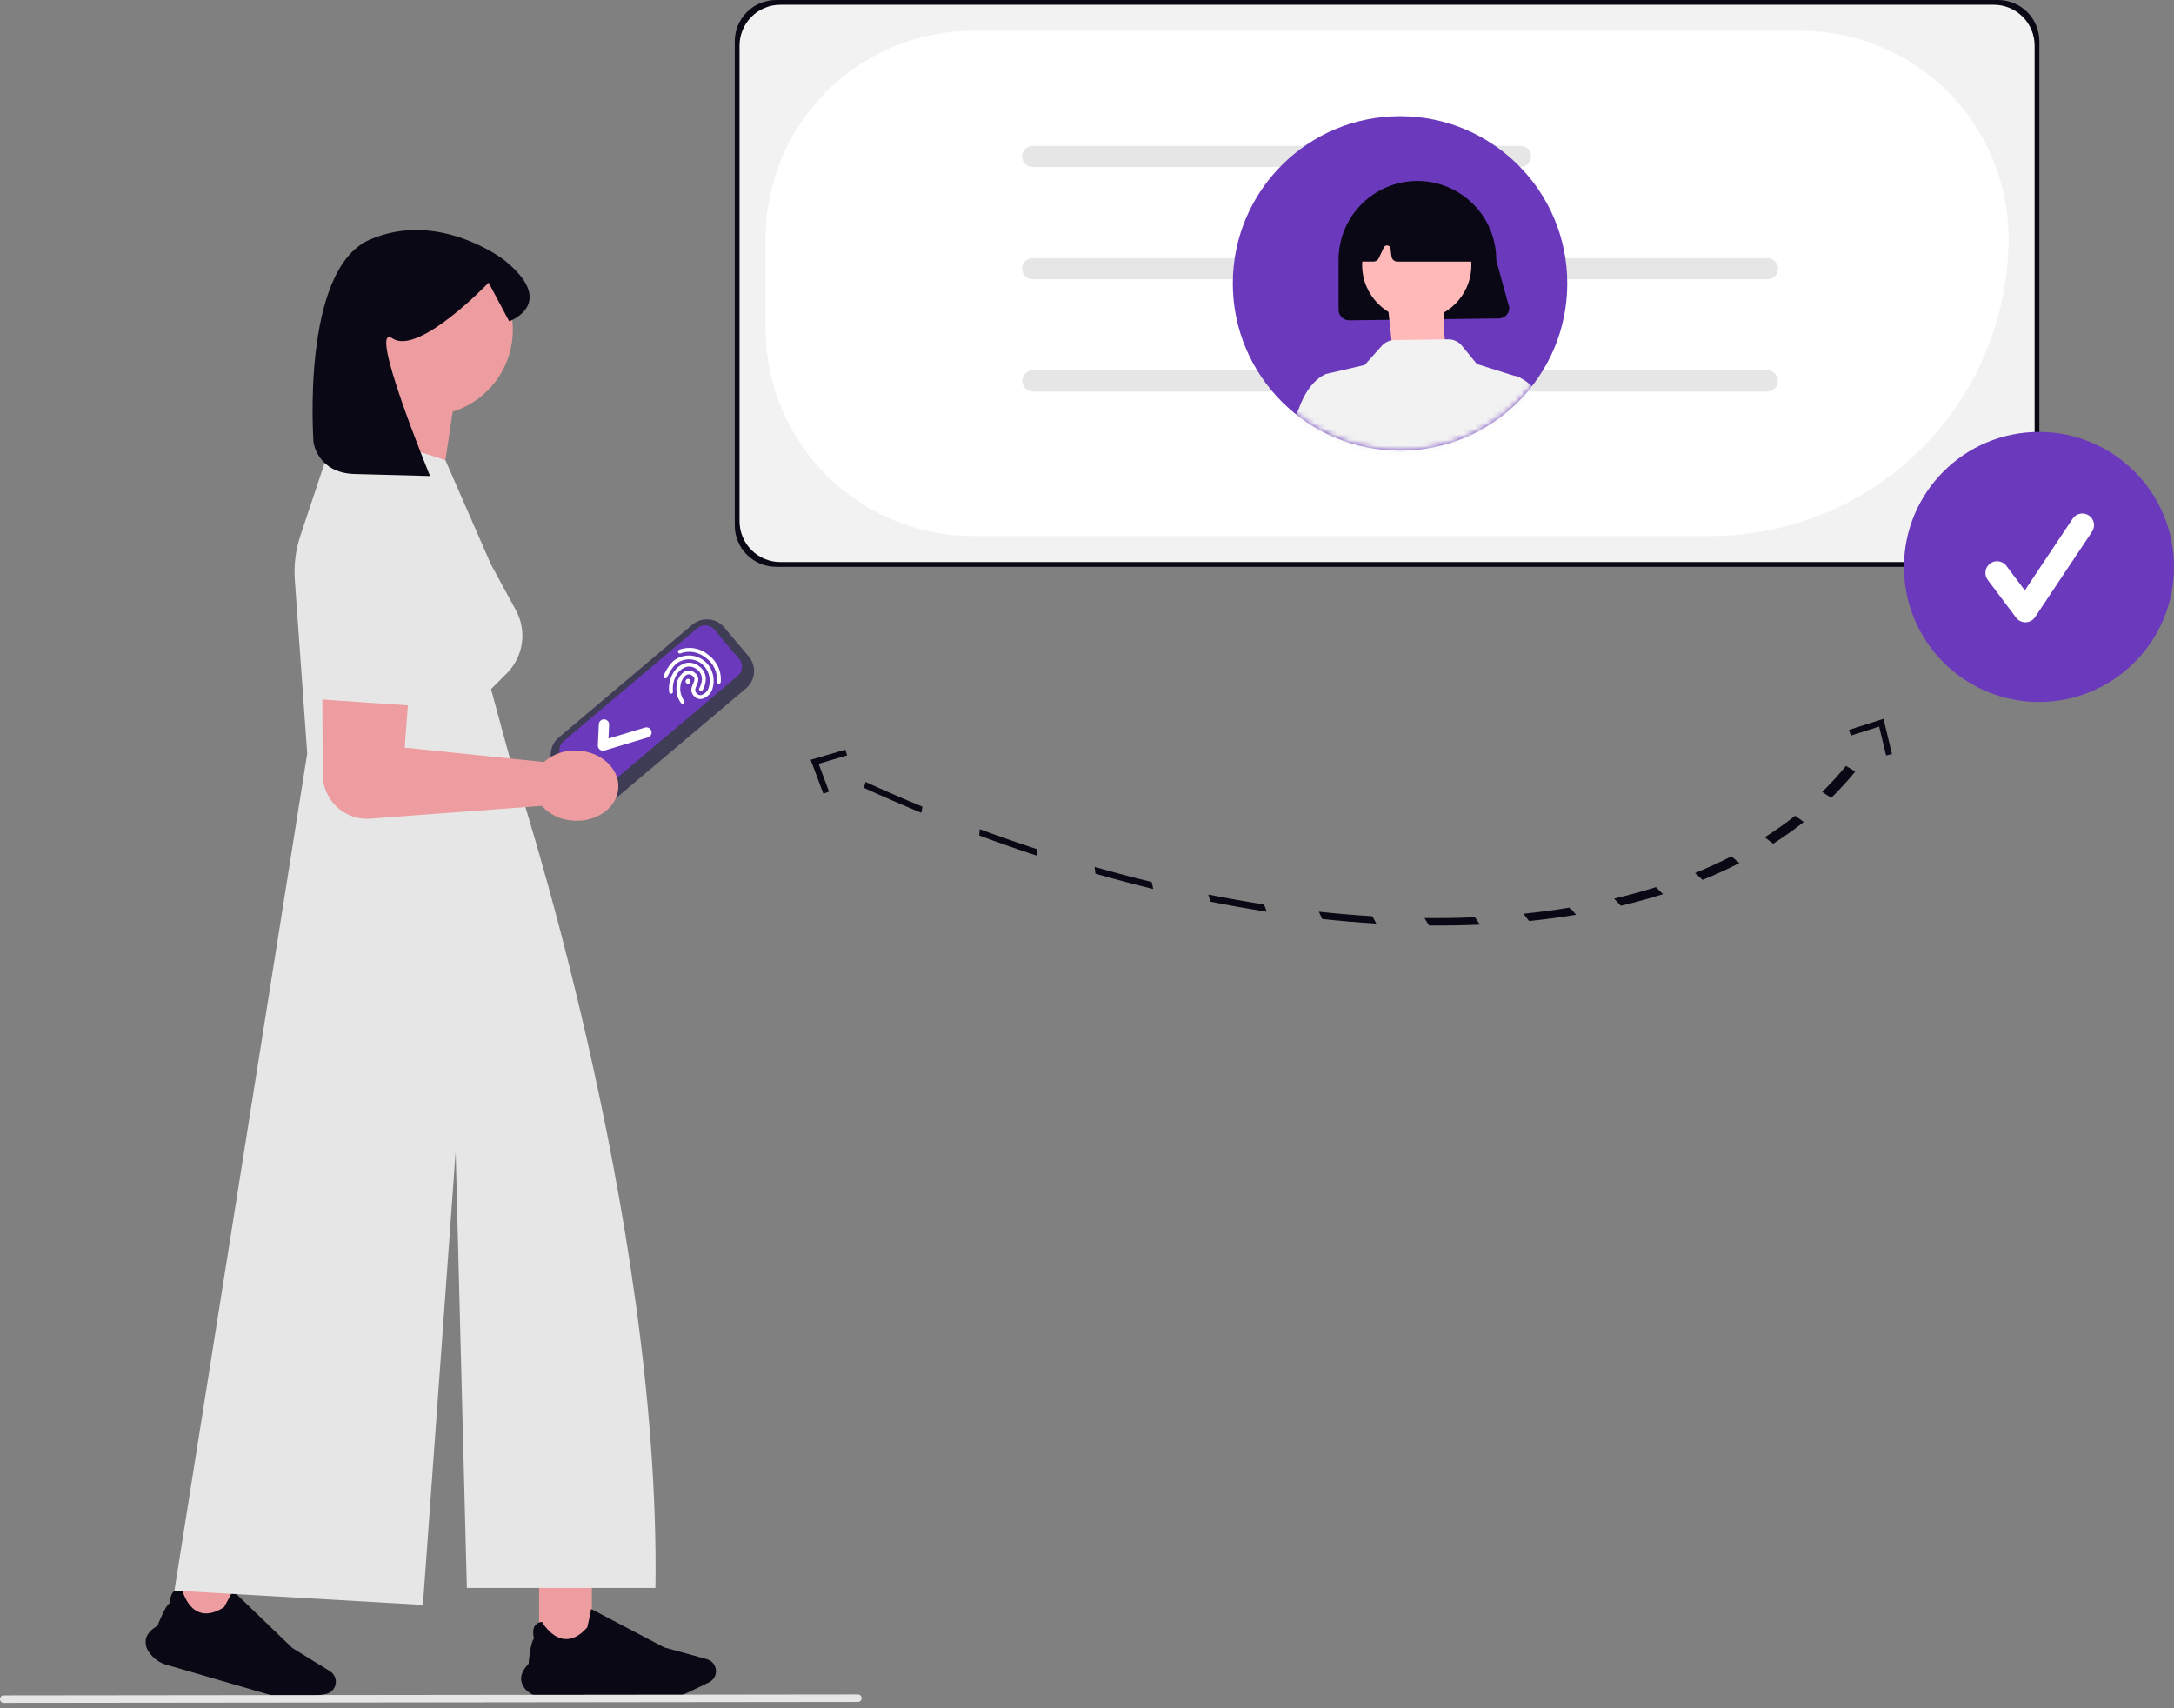 <svg width="378" height="297" viewBox="0 0 378 297" fill="none" xmlns="http://www.w3.org/2000/svg">
<rect x="0" y="0" width="378" height="297" fill="#808080" stroke="none"/>
<path d="M106.475 139.306L129.722 119.673C130.516 119 131.012 118.04 131.099 117.003C131.187 115.965 130.859 114.935 130.188 114.139L125.912 109.072C125.239 108.277 124.279 107.782 123.241 107.694C122.204 107.607 121.174 107.935 120.378 108.606L97.131 128.239C96.336 128.912 95.841 129.872 95.754 130.91C95.666 131.947 95.994 132.977 96.665 133.773L100.944 138.84C101.616 139.634 102.576 140.129 103.613 140.216C104.65 140.304 105.679 139.976 106.475 139.306Z" fill="#3F3D56"/>
<path d="M128.503 114.548C128.865 114.977 129.041 115.532 128.994 116.091C128.947 116.65 128.68 117.167 128.252 117.53L105.005 137.163C104.576 137.525 104.021 137.701 103.462 137.654C102.903 137.607 102.385 137.34 102.023 136.912L97.744 131.845C97.382 131.416 97.206 130.861 97.253 130.302C97.3 129.743 97.567 129.225 97.995 128.863L121.242 109.229C121.671 108.868 122.226 108.691 122.785 108.739C123.344 108.786 123.862 109.053 124.224 109.481L128.503 114.548Z" fill="#6B39BC"/>
<path d="M104.27 130.316C104.163 130.228 104.078 130.115 104.021 129.988C103.965 129.86 103.94 129.722 103.947 129.583L104.12 125.934C104.123 125.815 104.15 125.697 104.199 125.589C104.247 125.48 104.317 125.382 104.405 125.301C104.492 125.22 104.594 125.157 104.706 125.116C104.818 125.075 104.937 125.056 105.056 125.062C105.175 125.068 105.292 125.097 105.4 125.148C105.507 125.2 105.603 125.272 105.683 125.361C105.762 125.45 105.822 125.554 105.861 125.667C105.899 125.78 105.915 125.899 105.906 126.018L105.795 128.407L112.154 126.493C112.38 126.428 112.623 126.455 112.829 126.568C113.035 126.681 113.188 126.87 113.256 127.095C113.324 127.32 113.3 127.563 113.191 127.77C113.081 127.978 112.894 128.134 112.67 128.205L105.098 130.483C104.961 130.524 104.816 130.532 104.675 130.506C104.535 130.479 104.403 130.42 104.29 130.332L104.27 130.316Z" fill="white"/>
<path d="M118.004 113.551C117.957 113.515 117.92 113.467 117.897 113.412C117.875 113.357 117.867 113.297 117.875 113.238C117.883 113.179 117.906 113.124 117.942 113.077C117.979 113.03 118.027 112.993 118.082 112.971C118.934 112.651 119.857 112.566 120.754 112.725C121.651 112.884 122.488 113.28 123.18 113.873C124.103 114.556 124.783 115.516 125.122 116.613C125.306 117.246 125.373 117.907 125.32 118.563C125.318 118.607 125.307 118.651 125.288 118.69C125.268 118.73 125.241 118.766 125.208 118.795C125.175 118.825 125.137 118.847 125.095 118.862C125.053 118.876 125.009 118.882 124.965 118.879L124.963 118.881C124.873 118.874 124.788 118.833 124.729 118.765C124.669 118.697 124.639 118.608 124.644 118.518C124.717 117.728 124.582 116.932 124.253 116.211C123.924 115.489 123.412 114.866 122.768 114.402C120.797 112.872 119.013 113.331 118.339 113.598C118.284 113.621 118.224 113.629 118.165 113.621C118.106 113.612 118.05 113.588 118.004 113.551Z" fill="white"/>
<path d="M118.47 122.283C118.447 122.265 118.426 122.245 118.409 122.223C117.095 120.547 117.767 118.425 117.793 118.339L117.801 118.32C117.825 118.262 118.376 116.879 119.392 116.605C119.636 116.547 119.891 116.549 120.134 116.61C120.377 116.671 120.602 116.791 120.79 116.958C120.981 117.084 121.139 117.255 121.249 117.457C121.359 117.658 121.418 117.883 121.422 118.113C121.395 118.471 121.295 118.82 121.129 119.139C120.833 119.815 120.705 120.192 121.276 120.683C121.377 120.767 121.499 120.824 121.628 120.848C121.758 120.873 121.891 120.864 122.016 120.822C122.317 120.709 122.587 120.525 122.803 120.287C123.019 120.048 123.174 119.762 123.257 119.451C123.467 118.726 123.46 117.955 123.236 117.235C123.012 116.514 122.582 115.875 121.998 115.397C121.346 114.879 120.532 114.608 119.699 114.632C119.009 114.657 118.339 114.875 117.766 115.261C116.752 115.962 116.003 117.721 115.999 117.736C115.982 117.776 115.957 117.813 115.925 117.844C115.894 117.875 115.857 117.899 115.816 117.915C115.776 117.932 115.732 117.94 115.688 117.94C115.644 117.939 115.601 117.93 115.56 117.913L115.558 117.911C115.476 117.875 115.41 117.809 115.376 117.726C115.342 117.643 115.341 117.55 115.375 117.466C115.408 117.388 116.204 115.513 117.376 114.702C117.955 114.308 118.622 114.063 119.318 113.987C120.014 113.911 120.719 114.007 121.369 114.267C122.019 114.526 122.596 114.941 123.049 115.475C123.502 116.009 123.817 116.646 123.966 117.33C124.14 118.095 124.119 118.892 123.906 119.647C123.793 120.065 123.579 120.449 123.283 120.766C122.987 121.083 122.618 121.323 122.209 121.465C121.976 121.539 121.727 121.552 121.487 121.503C121.248 121.455 121.024 121.346 120.838 121.188C119.861 120.347 120.235 119.488 120.508 118.861C120.788 118.218 120.902 117.892 120.377 117.484C120.271 117.384 120.143 117.31 120.003 117.27C119.862 117.23 119.714 117.224 119.571 117.253C119.227 117.391 118.939 117.641 118.755 117.964L118.749 117.972C118.521 118.319 118.374 118.712 118.319 119.124C118.24 119.591 118.254 120.069 118.36 120.531C118.467 120.992 118.664 121.428 118.94 121.813C118.968 121.847 118.988 121.887 119 121.929C119.013 121.971 119.016 122.015 119.011 122.059C119.006 122.103 118.993 122.145 118.972 122.184C118.95 122.222 118.922 122.256 118.887 122.283L118.885 122.285C118.825 122.33 118.752 122.355 118.677 122.354C118.602 122.354 118.529 122.328 118.47 122.283Z" fill="white"/>
<path d="M116.47 120.536C116.433 120.507 116.403 120.472 116.38 120.431C116.357 120.391 116.343 120.346 116.339 120.3C116.215 119.138 116.471 117.967 117.068 116.962L117.074 116.958C117.318 116.532 117.646 116.16 118.038 115.865C118.43 115.57 118.879 115.359 119.356 115.244C119.757 115.18 120.166 115.205 120.557 115.316C120.947 115.427 121.309 115.622 121.616 115.887C122.029 116.19 122.347 116.604 122.534 117.081C122.72 117.558 122.768 118.078 122.671 118.581C122.588 119.081 122.416 119.562 122.161 120C122.113 120.077 122.037 120.131 121.949 120.152C121.861 120.172 121.769 120.157 121.692 120.109C121.615 120.061 121.561 119.985 121.54 119.897C121.52 119.809 121.535 119.717 121.583 119.64C121.795 119.272 121.938 118.869 122.005 118.45C122.08 118.069 122.044 117.676 121.901 117.315C121.759 116.955 121.517 116.642 121.203 116.415C120.971 116.21 120.696 116.059 120.399 115.971C120.102 115.884 119.789 115.861 119.482 115.907C119.1 116.005 118.741 116.179 118.427 116.419C118.113 116.658 117.85 116.958 117.654 117.3C117.126 118.185 116.9 119.217 117.01 120.241C117.014 120.284 117.01 120.328 116.997 120.37C116.984 120.412 116.964 120.451 116.936 120.485C116.908 120.519 116.874 120.547 116.835 120.568C116.797 120.588 116.754 120.601 116.711 120.605L116.705 120.606C116.621 120.613 116.537 120.588 116.47 120.536Z" fill="white"/>
<path d="M119.275 118.704C119.413 118.9 119.683 118.948 119.88 118.811C120.076 118.673 120.123 118.403 119.986 118.206C119.848 118.01 119.578 117.963 119.382 118.1C119.186 118.238 119.138 118.508 119.275 118.704Z" fill="white"/>
<path d="M102.913 274.877H93.729V286.982H102.913V274.877Z" fill="#ED9DA0"/>
<path d="M95.297 295.337H114.82C116.498 295.335 118.155 294.957 119.669 294.232L123.267 292.502C123.664 292.312 123.992 292.004 124.209 291.622C124.426 291.24 124.522 290.8 124.483 290.362C124.444 289.924 124.272 289.508 123.99 289.171C123.709 288.833 123.331 288.589 122.907 288.471L115.481 286.417L102.78 279.741L102.77 279.788C102.534 280.991 102.165 282.809 102.118 282.92C100.815 284.413 99.477 285.099 98.14 284.964C95.809 284.728 94.259 282.035 94.244 282.009L94.232 281.988L94.209 281.99C93.972 282 93.74 282.064 93.532 282.178C93.324 282.291 93.145 282.451 93.008 282.645C92.476 283.448 92.801 284.682 92.854 284.869C92.218 285.491 91.932 288.972 91.909 289.253C90.989 290.229 90.551 291.167 90.609 292.041C90.658 292.462 90.796 292.867 91.013 293.231C91.23 293.595 91.522 293.908 91.869 294.151C92.843 294.926 94.052 295.345 95.297 295.338V295.337Z" fill="#090814"/>
<path d="M29.771 280.98L38.59 283.545L41.971 271.922L33.153 269.356L29.771 280.98Z" fill="#ED9DA0"/>
<path d="M28.945 289.439L47.691 294.892C49.303 295.359 51 295.46 52.656 295.186L56.595 294.53C57.028 294.457 57.429 294.254 57.743 293.947C58.058 293.641 58.272 293.246 58.356 292.815C58.441 292.384 58.392 291.937 58.216 291.535C58.041 291.132 57.747 290.793 57.373 290.561L50.818 286.514L40.485 276.557L40.463 276.599C39.901 277.685 39.036 279.33 38.962 279.423C37.294 280.492 35.817 280.778 34.572 280.273C32.398 279.395 31.664 276.377 31.656 276.347L31.651 276.324L31.627 276.32C31.397 276.263 31.157 276.26 30.925 276.311C30.694 276.361 30.477 276.465 30.292 276.613C29.557 277.235 29.524 278.511 29.523 278.704C28.738 279.125 27.491 282.387 27.391 282.65C26.234 283.33 25.552 284.108 25.364 284.965C25.294 285.383 25.313 285.811 25.421 286.221C25.528 286.631 25.721 287.013 25.986 287.343C26.704 288.359 27.749 289.099 28.945 289.44L28.945 289.439Z" fill="#090814"/>
<path d="M59.309 57.328C59.309 54.568 60.075 51.862 61.52 49.511C62.965 47.16 65.034 45.256 67.496 44.01C69.958 42.763 72.718 42.224 75.468 42.451C78.218 42.678 80.852 43.663 83.076 45.296C85.301 46.929 87.029 49.147 88.069 51.703C89.11 54.259 89.421 57.053 88.969 59.776C88.517 62.498 87.32 65.042 85.51 67.125C83.699 69.208 81.347 70.749 78.714 71.576L75.828 90.652L61.113 78.392C63.12 75.751 64.763 72.854 65.999 69.777C63.942 68.417 62.255 66.568 61.088 64.396C59.921 62.224 59.311 59.796 59.312 57.33L59.309 57.328Z" fill="#ED9DA0"/>
<path d="M53.416 131.023L51.261 100.848C51.074 98.231 51.404 95.603 52.234 93.114L58.623 73.953L77.437 79.996L85.375 98.157L89.698 106.084C90.657 107.841 91.02 109.861 90.735 111.842C90.45 113.822 89.531 115.658 88.116 117.073L85.376 119.813L89.196 133.827L88.794 133.813L89.333 133.883C89.333 133.883 114.878 210.729 113.961 276.083H81.174L79.228 200.22L73.532 279.029L30.327 276.541L53.415 131.023H53.416Z" fill="#E6E6E6"/>
<path d="M54.515 76.947C54.515 76.947 55.212 82.239 61.672 82.41L74.776 82.761C74.776 82.761 63.699 55.803 68.256 58.84C72.812 61.876 84.957 49.144 84.957 49.144L88.54 55.866C88.54 55.866 97.101 52.765 87.613 45.173C87.613 45.173 76.291 36.419 64.272 41.676C52.252 46.934 54.515 76.947 54.515 76.947Z" fill="#090814"/>
<path d="M107.506 136.972C107.679 133.603 104.523 130.703 100.453 130.492C99.392 130.418 98.327 130.555 97.32 130.897C96.313 131.238 95.384 131.776 94.587 132.481L94.492 132.476L70.365 129.977L72.174 106.032C72.844 101.401 71.544 96.731 66.982 95.684C65.66 95.38 64.287 95.378 62.965 95.68C61.643 95.981 60.406 96.578 59.347 97.425C58.288 98.272 57.434 99.348 56.849 100.571C56.264 101.795 55.964 103.135 55.97 104.491L56.108 134.653C56.112 135.672 56.318 136.681 56.712 137.621C57.106 138.56 57.682 139.413 58.407 140.13C59.132 140.847 59.99 141.414 60.934 141.798C61.878 142.182 62.889 142.377 63.908 142.37L94.188 140.107C94.908 140.89 95.776 141.522 96.743 141.965C97.71 142.409 98.755 142.656 99.818 142.691C103.889 142.902 107.331 140.341 107.503 136.974L107.506 136.972Z" fill="#ED9DA0"/>
<path d="M74.497 95.459L73.044 122.779L52.85 121.409L56.421 92.996" fill="#E6E6E6"/>
<path d="M149.164 295.902L0.651 296.067C0.478 296.067 0.313 295.999 0.191 295.877C0.069 295.755 0 295.589 0 295.417C0 295.244 0.069 295.079 0.191 294.957C0.313 294.835 0.478 294.766 0.651 294.766L149.164 294.6C149.336 294.6 149.502 294.669 149.624 294.791C149.746 294.913 149.815 295.079 149.815 295.251C149.815 295.424 149.746 295.589 149.624 295.711C149.502 295.834 149.336 295.902 149.164 295.902V295.902Z" fill="#E6E6E6"/>
<path d="M347.448 98.548H134.896C132.992 98.537 131.171 97.771 129.832 96.418C128.493 95.066 127.745 93.238 127.752 91.334V7.212C127.745 5.309 128.493 3.481 129.833 2.129C131.172 0.777 132.993 0.011 134.896 0H347.448C349.351 0.011 351.172 0.777 352.511 2.129C353.85 3.482 354.598 5.31 354.591 7.213V91.334C354.598 93.237 353.85 95.066 352.511 96.418C351.172 97.77 349.351 98.536 347.448 98.547V98.548Z" fill="#090814"/>
<path d="M346.672 97.717H135.674C133.794 97.715 131.991 96.967 130.662 95.638C129.332 94.309 128.585 92.506 128.583 90.626V7.921C128.585 6.041 129.333 4.238 130.662 2.909C131.991 1.58 133.794 0.832 135.674 0.83H346.672C348.552 0.832 350.355 1.58 351.684 2.909C353.014 4.238 353.761 6.041 353.764 7.921V90.626C353.761 92.506 353.014 94.309 351.684 95.638C350.355 96.967 348.552 97.715 346.672 97.717Z" fill="#F2F2F2"/>
<path d="M297.462 93.195H169.166C159.605 93.185 150.439 89.382 143.678 82.622C136.918 75.862 133.116 66.695 133.105 57.135V41.417C133.115 31.856 136.918 22.69 143.678 15.929C150.439 9.169 159.605 5.366 169.166 5.356H313.178C322.739 5.366 331.905 9.169 338.665 15.929C345.426 22.69 349.228 31.856 349.238 41.417C349.223 55.144 343.763 68.305 334.057 78.012C324.35 87.719 311.19 93.179 297.462 93.195Z" fill="white"/>
<path d="M264.367 29.031H179.562C179.319 29.035 179.078 28.991 178.853 28.901C178.627 28.811 178.422 28.677 178.249 28.506C178.076 28.336 177.939 28.133 177.845 27.909C177.751 27.686 177.703 27.445 177.703 27.203C177.703 26.96 177.751 26.72 177.845 26.496C177.939 26.272 178.076 26.069 178.249 25.899C178.422 25.729 178.627 25.595 178.853 25.504C179.078 25.414 179.319 25.37 179.562 25.374H264.367C264.61 25.37 264.851 25.414 265.076 25.504C265.302 25.595 265.507 25.729 265.68 25.899C265.853 26.069 265.99 26.272 266.084 26.496C266.178 26.72 266.226 26.96 266.226 27.203C266.226 27.445 266.178 27.686 266.084 27.909C265.99 28.133 265.853 28.336 265.68 28.506C265.507 28.677 265.302 28.811 265.076 28.901C264.851 28.991 264.61 29.035 264.367 29.031Z" fill="#E6E6E6"/>
<path d="M307.297 48.544H179.562C179.319 48.548 179.078 48.504 178.853 48.414C178.627 48.323 178.422 48.189 178.249 48.019C178.076 47.849 177.939 47.646 177.845 47.422C177.751 47.198 177.703 46.958 177.703 46.715C177.703 46.473 177.751 46.233 177.845 46.009C177.939 45.785 178.076 45.582 178.249 45.412C178.422 45.242 178.627 45.108 178.853 45.017C179.078 44.927 179.319 44.883 179.562 44.887H307.297C307.54 44.883 307.781 44.927 308.006 45.017C308.232 45.108 308.437 45.242 308.61 45.412C308.783 45.582 308.92 45.785 309.014 46.009C309.108 46.233 309.156 46.473 309.156 46.715C309.156 46.958 309.108 47.198 309.014 47.422C308.92 47.646 308.783 47.849 308.61 48.019C308.437 48.189 308.232 48.323 308.006 48.414C307.781 48.504 307.54 48.548 307.297 48.544Z" fill="#E6E6E6"/>
<path d="M307.297 68.057H179.562C179.082 68.049 178.624 67.853 178.287 67.511C177.951 67.169 177.762 66.708 177.762 66.228C177.762 65.748 177.951 65.287 178.287 64.945C178.624 64.603 179.082 64.407 179.562 64.399H307.297C307.777 64.407 308.235 64.603 308.572 64.945C308.908 65.287 309.097 65.748 309.097 66.228C309.097 66.708 308.908 67.169 308.572 67.511C308.235 67.853 307.777 68.049 307.297 68.057Z" fill="#E6E6E6"/>
<path d="M307.297 68.057H179.562C179.082 68.049 178.624 67.853 178.287 67.511C177.951 67.169 177.762 66.708 177.762 66.228C177.762 65.748 177.951 65.287 178.287 64.945C178.624 64.603 179.082 64.407 179.562 64.399H307.297C307.777 64.407 308.235 64.603 308.572 64.945C308.908 65.287 309.097 65.748 309.097 66.228C309.097 66.708 308.908 67.169 308.572 67.511C308.235 67.853 307.777 68.049 307.297 68.057Z" fill="#E6E6E6"/>
<path d="M243.429 78.353C259.489 78.353 272.507 65.334 272.507 49.275C272.507 33.216 259.489 20.198 243.429 20.198C227.37 20.198 214.352 33.216 214.352 49.275C214.352 65.334 227.37 78.353 243.429 78.353Z" fill="#6B39BC"/>
<mask id="mask0_165_11101" style="mask-type:luminance" maskUnits="userSpaceOnUse" x="214" y="20" width="59" height="59">
<path d="M243.429 78.353C259.489 78.353 272.507 65.334 272.507 49.275C272.507 33.216 259.489 20.198 243.429 20.198C227.37 20.198 214.352 33.216 214.352 49.275C214.352 65.334 227.37 78.353 243.429 78.353Z" fill="white"/>
</mask>
<g mask="url(#mask0_165_11101)">
<path d="M260.593 55.361L234.582 55.687C234.094 55.687 233.625 55.492 233.279 55.147C232.934 54.801 232.74 54.333 232.74 53.844V45.251C232.729 43.444 233.076 41.653 233.76 39.98C234.444 38.307 235.452 36.786 236.726 35.505C238.001 34.223 239.515 33.206 241.184 32.512C242.853 31.818 244.642 31.461 246.449 31.461C248.256 31.461 250.045 31.818 251.714 32.512C253.383 33.206 254.897 34.223 256.172 35.505C257.446 36.786 258.454 38.307 259.138 39.98C259.822 41.653 260.169 43.444 260.158 45.251L262.433 53.52C262.433 54.008 262.239 54.477 261.894 54.823C261.548 55.168 261.079 55.362 260.591 55.362L260.593 55.361Z" fill="#090814"/>
<path d="M246.337 55.597C251.58 55.597 255.831 51.346 255.831 46.103C255.831 40.859 251.58 36.609 246.337 36.609C241.093 36.609 236.843 40.859 236.843 46.103C236.843 51.346 241.093 55.597 246.337 55.597Z" fill="#FFB9B9"/>
<path d="M251.096 53.438C251.096 53.438 250.929 60.298 251.598 60.465C252.267 60.632 242.397 63.309 242.397 63.309L241.393 53.94L251.096 53.438Z" fill="#FFB9B9"/>
<path d="M231.405 96.381C233.116 96.838 250.022 103.805 258.045 96.745L264.34 65.666L256.798 63.288L254.167 60.087C253.882 59.74 253.522 59.462 253.115 59.273C252.708 59.084 252.263 58.989 251.814 58.995L242.459 59.121C242.045 59.127 241.637 59.218 241.26 59.389C240.883 59.561 240.546 59.808 240.269 60.116L237.272 63.458L230.503 65.033L231.405 96.381Z" fill="#F2F2F2"/>
<path d="M261.471 68.091L263.52 65.361C263.52 65.361 267.275 66.347 269.183 71.728C271.091 77.11 278.907 120.101 278.907 120.101L270.489 124.01L259.09 86.014L261.471 68.091Z" fill="#F2F2F2"/>
<path d="M233.511 67.488L230.676 64.996C230.676 64.996 227.707 65.746 225.799 71.126C223.891 76.507 199.539 112.583 199.539 112.583L207.957 116.491L235.892 85.411L233.511 67.488Z" fill="#F2F2F2"/>
<path d="M256.23 45.477H242.96C242.71 45.477 242.469 45.385 242.282 45.22C242.095 45.055 241.975 44.827 241.944 44.579L241.772 43.205C241.755 43.073 241.696 42.95 241.603 42.855C241.511 42.76 241.39 42.697 241.258 42.676C241.127 42.656 240.992 42.678 240.875 42.741C240.758 42.803 240.664 42.902 240.607 43.022L239.737 44.885C239.654 45.061 239.523 45.21 239.359 45.314C239.195 45.419 239.004 45.474 238.81 45.475H236.794C236.523 45.475 236.263 45.368 236.071 45.177C235.879 44.986 235.771 44.726 235.771 44.455C235.771 44.421 235.772 44.388 235.775 44.354L236.57 36.052C236.587 35.875 236.65 35.705 236.752 35.559C236.855 35.413 236.993 35.296 237.154 35.219C240.005 33.819 243.139 33.092 246.314 33.094C249.49 33.096 252.623 33.827 255.472 35.23C255.626 35.303 255.759 35.412 255.86 35.55C255.962 35.687 256.027 35.847 256.05 36.016L257.241 44.306C257.262 44.452 257.252 44.599 257.21 44.74C257.169 44.881 257.098 45.011 257.002 45.122C256.906 45.233 256.787 45.321 256.654 45.382C256.52 45.443 256.375 45.474 256.229 45.474L256.23 45.477Z" fill="#090814"/>
</g>
<path d="M354.523 122.047C367.489 122.047 378 111.537 378 98.571C378 85.605 367.489 75.094 354.523 75.094C341.558 75.094 331.047 85.605 331.047 98.571C331.047 111.537 341.558 122.047 354.523 122.047Z" fill="#6B39BC"/>
<path d="M352.162 108.194C351.847 108.194 351.536 108.12 351.255 107.979C350.973 107.838 350.728 107.634 350.539 107.381L345.559 100.745C345.265 100.313 345.149 99.784 345.235 99.268C345.321 98.753 345.602 98.29 346.02 97.977C346.438 97.663 346.961 97.523 347.48 97.585C347.999 97.647 348.474 97.906 348.807 98.309L352.063 102.651L360.426 90.105C360.736 89.683 361.196 89.397 361.711 89.307C362.226 89.216 362.756 89.327 363.191 89.617C363.626 89.907 363.933 90.354 364.047 90.864C364.161 91.374 364.074 91.909 363.804 92.357L353.848 107.288C353.668 107.558 353.426 107.781 353.142 107.938C352.858 108.095 352.54 108.182 352.216 108.191L352.162 108.194Z" fill="white"/>
<path d="M150.502 135.956L150.195 136.972C153.499 138.479 156.863 139.939 160.19 141.318L160.385 140.253C157.094 138.89 153.769 137.446 150.502 135.956ZM170.342 144.154L170.259 145.263C173.61 146.508 177.007 147.694 180.359 148.795L180.327 147.646C177.012 146.557 173.651 145.383 170.34 144.153L170.342 144.154ZM190.318 150.716L190.461 151.9C193.805 152.856 197.185 153.751 200.506 154.56L200.251 153.347C196.965 152.548 193.622 151.665 190.316 150.717L190.318 150.716ZM210.087 155.526L210.453 156.764C213.731 157.418 217.032 158.005 220.262 158.505L219.788 157.248C216.593 156.752 213.33 156.171 210.088 155.525L210.087 155.526ZM229.312 158.509L229.893 159.781C233.056 160.123 236.223 160.395 239.306 160.582L238.62 159.302C235.57 159.116 232.437 158.846 229.311 158.508L229.312 158.509ZM247.677 159.626L248.465 160.907C251.456 160.937 254.439 160.887 257.331 160.759L256.451 159.479C253.584 159.604 250.635 159.653 247.677 159.624L247.677 159.626ZM264.886 158.864L265.867 160.14C268.643 159.855 271.392 159.487 274.04 159.046L272.97 157.783C270.352 158.219 267.63 158.584 264.887 158.864L264.886 158.864ZM280.658 156.238L281.815 157.484C284.325 156.888 286.797 156.208 289.159 155.46L287.921 154.237C285.586 154.976 283.141 155.649 280.658 156.238ZM294.724 151.784L296.039 152.979C298.242 152.082 300.392 151.097 302.429 150.051L301.044 148.887C299.03 149.921 296.905 150.894 294.725 151.781L294.724 151.784ZM306.846 145.569L308.298 146.695C310.138 145.523 311.917 144.26 313.63 142.91L312.124 141.829C310.462 143.137 308.686 144.395 306.846 145.568L306.846 145.569ZM316.831 137.683L318.396 138.719C319.873 137.272 321.269 135.744 322.577 134.142L320.966 133.156C319.672 134.74 318.292 136.251 316.831 137.683L316.831 137.683Z" fill="#090814"/>
<path d="M146.99 130.329L147.287 131.335L142.331 132.792L144.144 137.63L143.159 137.996L140.95 132.102L146.99 130.329Z" fill="#090814"/>
<path d="M321.492 126.892L321.809 127.892L326.732 126.324L327.938 131.347L328.959 131.099L327.49 124.978L321.492 126.892Z" fill="#090814"/>
</svg>
